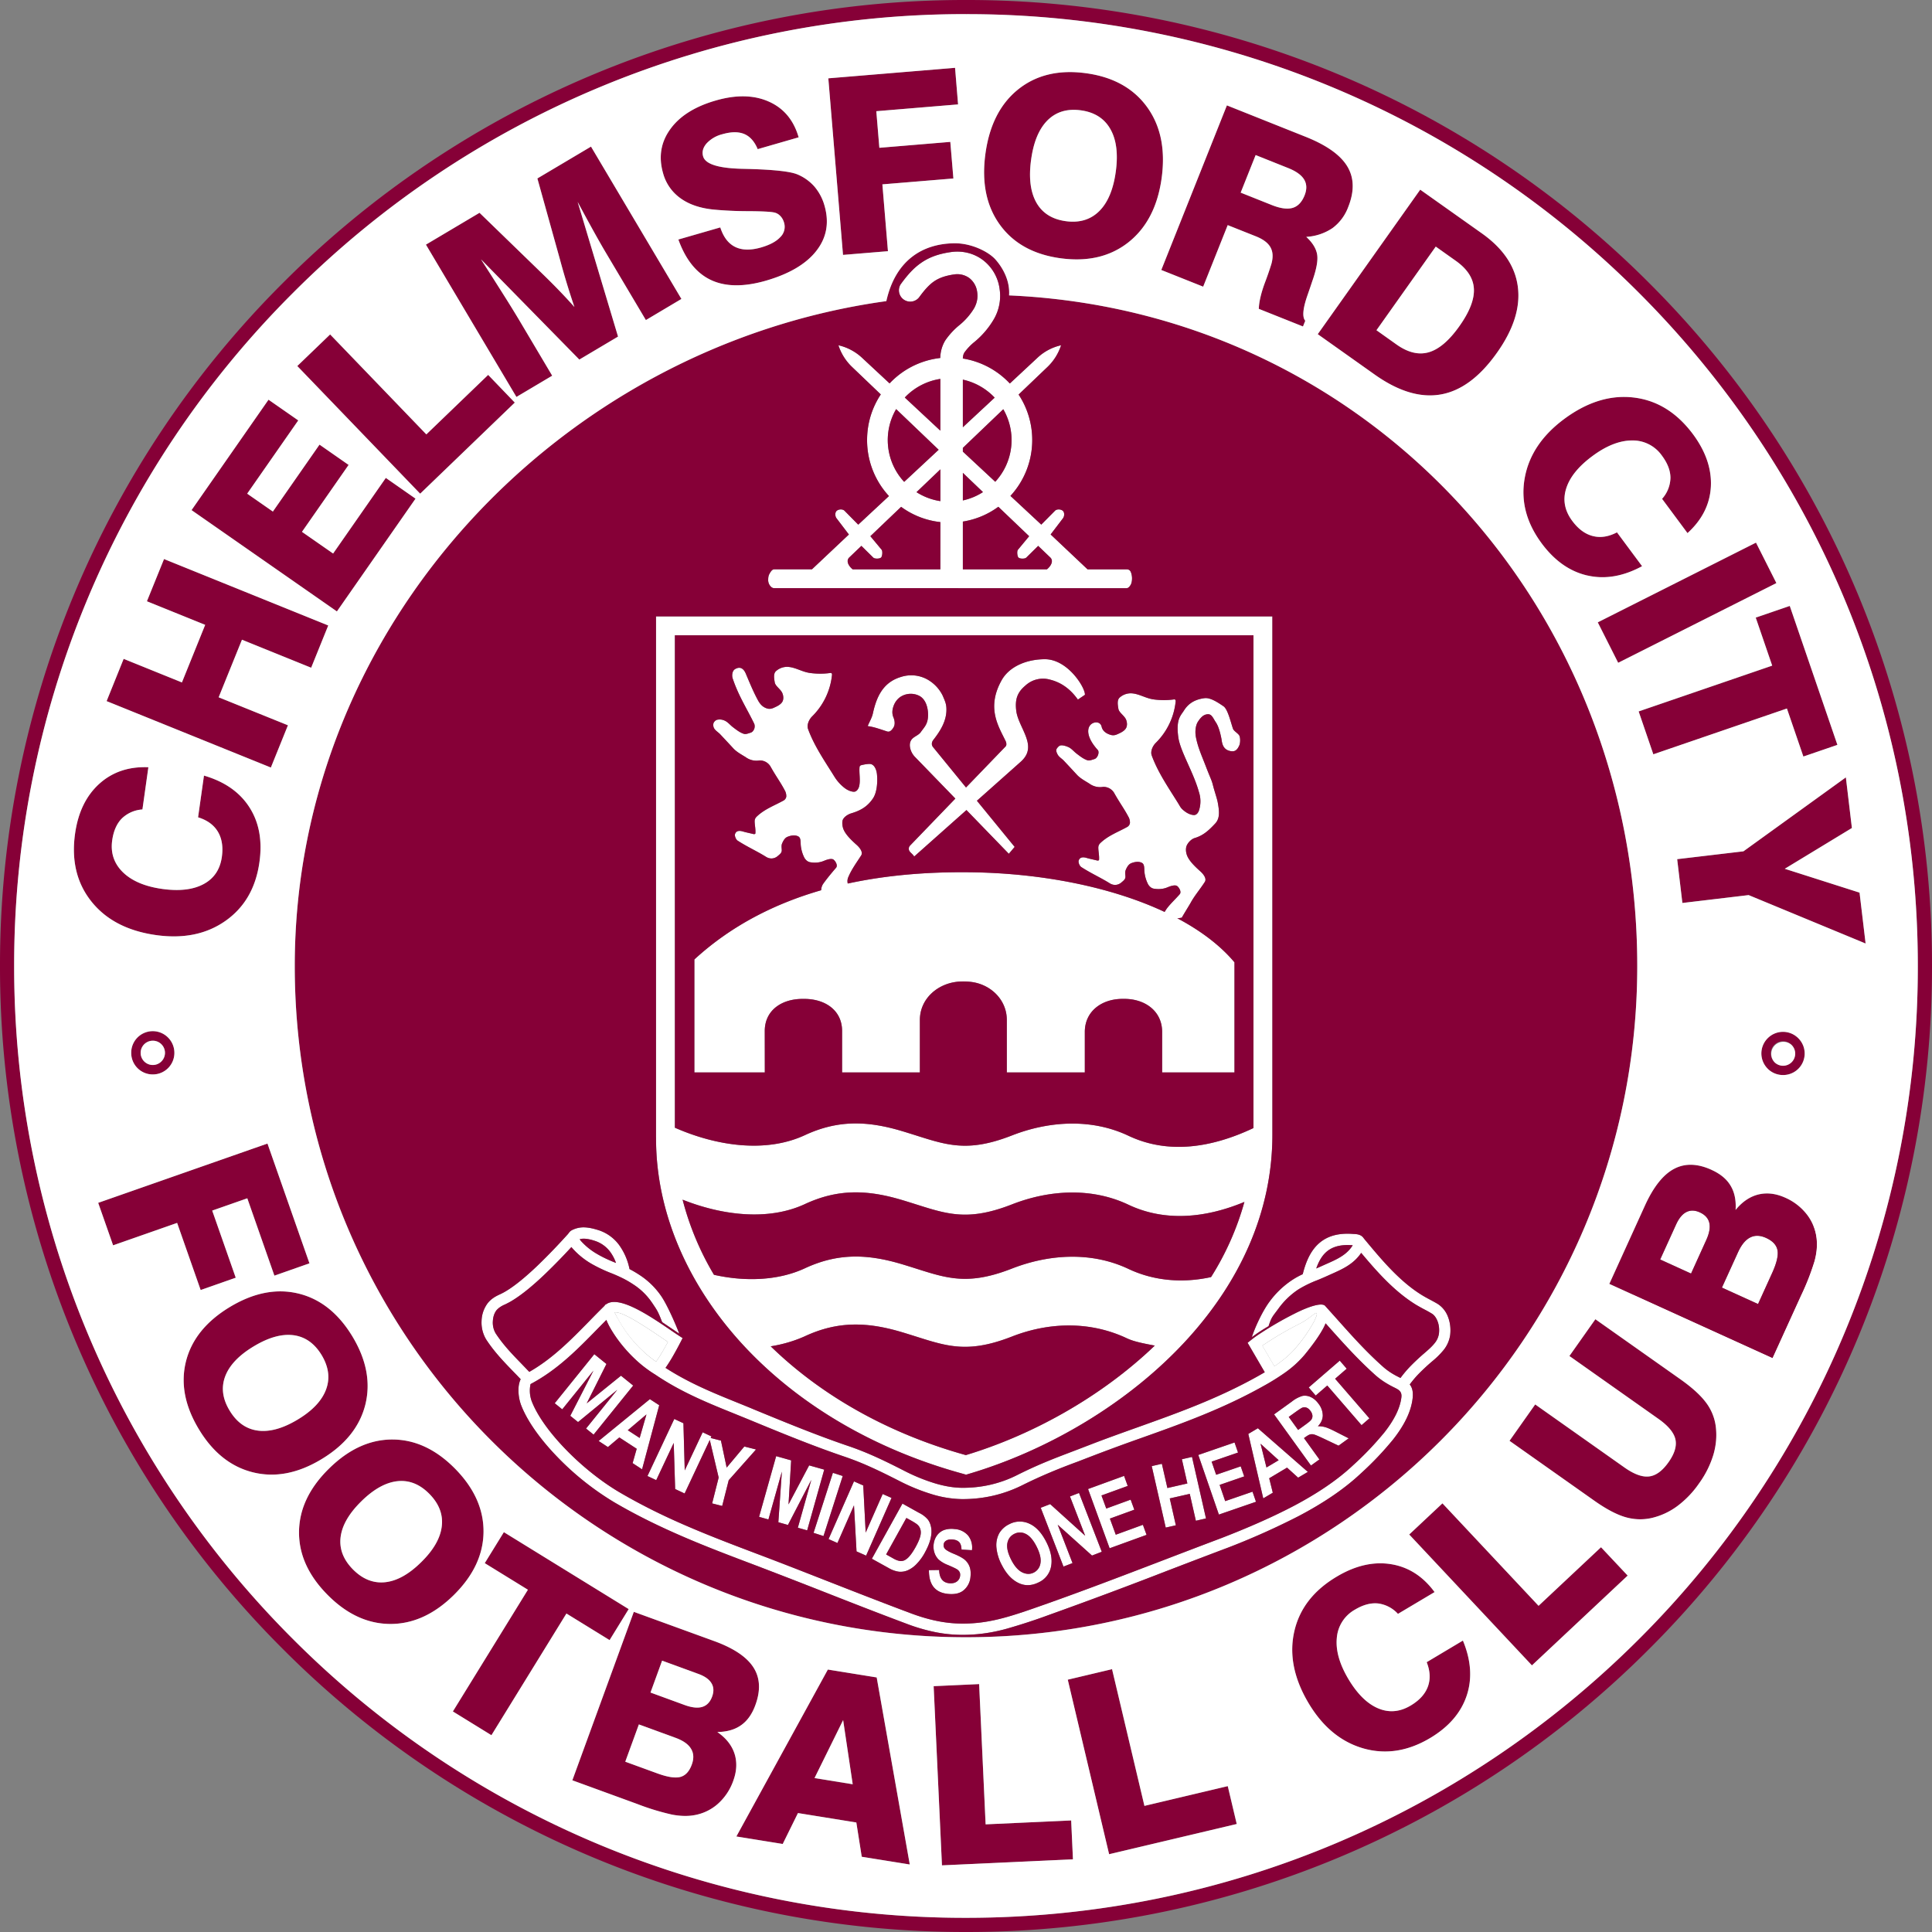 <svg xmlns="http://www.w3.org/2000/svg" width="500" height="500" fill="none"><rect width="100%" height="100%" fill="#808080" stroke="none"/><path fill="#fff" fill-rule="evenodd" d="m466.16 335.2-7.41 16.3-36.05-16.4-1.36 3 42.26 19.22 7.4-16.3a63 63 0 0 0 3.43-8.75q.81-2.98.6-5.43a12.4 12.4 0 0 0-2.4-6.51 14 14 0 0 0-3.37-3.22q.76 1.84.93 3.91a16 16 0 0 1-.6 5.43 63 63 0 0 1-3.43 8.75" clip-rule="evenodd"/><path fill="#fff" fill-rule="evenodd" d="m454.99 337.48 3.67-8.08q1.73-3.83 1.36-5.84-.39-2.01-2.94-3.18-2.31-1.06-4.13-.12-1.83.91-3.15 3.82l-4.16 9.15zm-17.34-7.89 3.9-8.6q1.24-2.7.83-4.5t-2.47-2.74q-1.92-.87-3.48-.07-1.55.79-2.66 3.23l-4.11 9.04z" clip-rule="evenodd"/><path fill="#860037" fill-rule="evenodd" d="M250 3.67A245.6 245.6 0 0 0 75.81 75.8 245.6 245.6 0 0 0 3.67 250c0 68.02 27.57 129.6 72.14 174.19A245.6 245.6 0 0 0 250 496.33c68.02 0 129.6-27.57 174.19-72.14A245.6 245.6 0 0 0 496.33 250c0-68.02-27.57-129.6-72.14-174.19A245.6 245.6 0 0 0 250 3.67M73.22 73.22A249.2 249.2 0 0 1 250 0a249.2 249.2 0 0 1 176.78 73.22A249.2 249.2 0 0 1 500 250a249.2 249.2 0 0 1-73.22 176.78A249.2 249.2 0 0 1 250 500a249.2 249.2 0 0 1-176.78-73.22A249.2 249.2 0 0 1 0 250 249.2 249.2 0 0 1 73.22 73.22" clip-rule="evenodd"/><path fill="#860037" fill-rule="evenodd" d="m434.05 222.35 17.15-2.03 26.51-19.14 1.56 13.1-17.38 10.56 19.36 6.17 1.56 13.17-30.27-12.53-17.15 2.04zm-9.97-38.22 34.57-11.85-4.26-12.43 8.8-3.02 12.33 35.95-8.8 3.02-4.27-12.43-34.57 11.86zm-10.58-23.06 40.96-20.63 5.28 10.48-40.95 20.63zM378.6 424.6q3.2 7.7.95 14.31t-9.45 10.92q-8.66 5.14-17.3 2.66-8.67-2.51-14.15-11.71-5.7-9.59-3.7-18.5T346 408q7.16-4.27 13.95-3.2 6.8 1.08 11.32 7.23l-9.48 5.64a8.4 8.4 0 0 0-5.17-2.7q-2.8-.28-5.95 1.6a9.2 9.2 0 0 0-4.71 7.33q-.46 4.8 2.99 10.61 3.44 5.78 7.67 7.59 4.22 1.8 8.45-.7 3.4-2.02 4.46-4.9 1.05-2.88-.31-6.33zM341.03 86.5l26.52-37.4 15.97 11.32q8.3 5.9 9.31 13.87 1 7.98-5.42 17.04-6.66 9.38-14.53 10.77-7.88 1.39-17.12-5.16zm15.2-1.03 5.2 3.69q4.44 3.15 8.37 2t7.88-6.74q3.98-5.62 3.76-9.69t-4.67-7.22l-5.2-3.68zm-55.69-15.59 16.98-42.6 20.38 8.13q8.1 3.23 10.77 7.65 2.68 4.41.26 10.49a12 12 0 0 1-4.08 5.5 13.5 13.5 0 0 1-6.79 2.26q2.38 2.19 2.8 4.48t-1.25 7q-.44 1.34-1.21 3.57-1.85 5.22-.6 6.67l-.59 1.47-11.43-4.56q.06-2.58 1.5-6.57a82 82 0 0 0 1.75-5.04q.73-2.59-.23-4.31-.95-1.72-3.78-2.85l-7.29-2.9-6.35 15.93zm20.54-20.02 8.13 3.24q3.3 1.3 5.32.7 2.04-.6 3.1-3.24.93-2.35-.12-4.09t-4.14-2.98l-8.41-3.35zm-66.06-10.02q1.49-11.09 8.47-16.7 7-5.61 17.49-4.2 10.51 1.41 15.84 8.7 5.31 7.28 3.83 18.33-1.49 11.04-8.54 16.68-7.05 5.61-17.57 4.2-10.5-1.42-15.76-8.67t-3.76-18.34m11.81 1.59q-.94 6.93 1.4 11.03 2.32 4.06 7.6 4.78 5.3.72 8.65-2.6t4.29-10.27q.94-6.91-1.43-11-2.35-4.11-7.65-4.82-5.27-.71-8.6 2.6-3.32 3.34-4.25 10.28m-48.67 24.54-3.8-45.7 32.8-2.72.78 9.47-21.16 1.76.78 9.47 18.37-1.53.79 9.47-18.37 1.53L229.8 65zM175.56 62l10.85-3.13q1.2 3.75 3.85 5.04 2.65 1.31 6.7.14 3.43-.99 4.98-2.68a3.7 3.7 0 0 0 .97-3.75q-.3-1.05-1-1.75-.68-.7-1.6-.88-1.43-.3-6.62-.33a97 97 0 0 1-8.86-.4q-5.3-.5-8.66-2.9a11.7 11.7 0 0 1-4.56-6.5q-1.82-6.3 1.84-11.4t11.78-7.44q7.95-2.3 13.74.28t7.72 9.25l-10.6 3.06q-1.23-2.97-3.48-3.91-2.23-.94-5.65.04a8.3 8.3 0 0 0-4.11 2.4q-1.39 1.62-.88 3.35.84 2.93 9.71 3.2l2.45.06.5.01q9.15.3 11.73 1.38a12 12 0 0 1 4.41 3.15 13 13 0 0 1 2.6 4.9q1.91 6.6-2.08 11.71-3.97 5.12-13.07 7.75-8.6 2.48-14.22-.17T175.56 62m-41.91 40.73-23.42-39.42 13.88-8.24 16.6 16.1q2.2 2.13 4.18 4.2 1.97 2.06 3.77 4.07a200 200 0 0 1-3.73-12.26l-5.85-21 13.87-8.24 23.41 39.42-9.2 5.47-10.39-17.47q-1.1-1.85-2.98-5.24a589 589 0 0 1-4.29-7.86l10.45 34.85-10.02 5.95-25.44-25.94q3.3 5.13 5.9 9.25t3.99 6.48l8.54 14.38zm-24.92 25.03-31.8-33.03 8.5-8.18 24.9 25.86 15.99-15.39 6.9 7.17zM87.2 158.24l-37.62-26.22 19.92-28.58 7.69 5.36-13.21 18.96 6.64 4.63 12.07-17.32 7.54 5.25-12.07 17.32 8.06 5.61 13.63-19.57 7.7 5.36zm-17.1 40.4-42.51-17.19L32 170.52l15.08 6.1 6.02-14.9-15.08-6.1 4.43-10.94 42.5 17.19-4.42 10.94-17.91-7.25-6.03 14.9 17.92 7.25zm-17.32 2.09q8 2.32 11.77 8.21t2.58 14.22q-1.4 9.96-8.77 15.15-7.35 5.19-17.98 3.69-11.04-1.56-16.73-8.7t-4.22-17.56q1.16-8.26 6.25-12.88 5.1-4.61 12.72-4.3l-1.54 10.93a8.4 8.4 0 0 0-5.34 2.34q-1.97 2.01-2.48 5.64-.69 4.87 2.76 8.26 3.45 3.37 10.15 4.32 6.65.93 10.71-1.23t4.75-7.03q.55-3.9-1.02-6.54-1.58-2.63-5.13-3.73zM390.66 372.9l6.64-9.41 23.04 16.26q3.8 2.7 6.46 2.37 2.64-.33 5.03-3.7 2.35-3.34 1.76-5.93t-4.4-5.28l-23.03-16.26 6.72-9.52 21.91 15.47q4.64 3.28 6.75 6.13a13 13 0 0 1 2.52 6.32q.42 3.6-.66 7.23a25 25 0 0 1-3.68 7.33 25 25 0 0 1-5.67 5.92 18 18 0 0 1-6.6 3.04q-3.43.77-6.87-.24-3.43-1.02-8.01-4.25zm5.82 58.1-31.76-33.87 8.6-8.06 24.86 26.52 16.17-15.16 6.89 7.34zm-182.24 1.08 12.64 2.04 8.56 48.41-12.43-2-1.4-8.87-15.1-2.44-3.95 8-12-1.94zm-3.44 28.1 9.88 1.59-2.47-16.61zm-62.67.57 15.9-43.6 20.89 7.6q7.5 2.75 10.08 6.79t.5 9.72q-1.28 3.53-3.7 5.23-2.44 1.72-6.16 1.76 3.39 2.35 4.45 5.6 1.05 3.27-.32 7.02a14.4 14.4 0 0 1-4.06 6.05 12.4 12.4 0 0 1-6.32 2.9q-2.42.38-5.45-.19a63 63 0 0 1-9-2.74zm13.69-4.83 8.34 3.04q3.94 1.44 5.93.9 1.97-.53 2.94-3.17.87-2.38-.2-4.13-1.05-1.74-4.05-2.84l-9.44-3.44zm6.53-17.9 8.86 3.24q2.81 1.02 4.56.47 1.77-.54 2.54-2.67.72-1.98-.2-3.47-.9-1.5-3.42-2.4l-9.33-3.41zm-51.14 4.91 19.41-31.5-11.16-6.88 4.94-8.03 32.32 19.92-4.95 8.02-11.17-6.88-19.41 31.5zM59.47 338.26q9.2-5.55 17.72-3.5 8.54 2.05 14 11.1 5.48 9.08 3.36 17.65-2.14 8.56-11.3 14.1-9.15 5.55-17.74 3.44t-14.05-11.18q-5.47-9.04-3.33-17.56 2.15-8.5 11.34-14.05m6.16 10.19q-5.75 3.47-7.36 7.77-1.6 4.29 1.16 8.84 2.76 4.57 7.31 5.18 4.58.6 10.32-2.87 5.74-3.46 7.33-7.8 1.59-4.31-1.17-8.89-2.75-4.55-7.28-5.13-4.56-.58-10.3 2.9M25.41 311.3l43.82-15.36 10.86 31.01-9.07 3.18L64 310.12l-9.08 3.18 6.09 17.37-9.08 3.18-6.09-17.37-16.57 5.81zm399.57-164.77q-7.34 3.97-14.15 2.41-6.81-1.55-11.83-8.3-6-8.07-4.4-16.94t10.21-15.26q8.95-6.64 18.01-5.56 9.08 1.08 15.35 9.53 4.97 6.71 4.6 13.56-.39 6.86-6.04 12l-6.58-8.86a8.4 8.4 0 0 0 2.16-5.42q0-2.82-2.2-5.76a9.2 9.2 0 0 0-7.76-3.93q-4.83.02-10.26 4.05-5.4 4-6.76 8.4-1.38 4.39 1.55 8.33 2.36 3.19 5.32 3.94 2.99.78 6.27-.95zM85.15 380.06q7.65-7.53 16.43-7.52 8.77.03 16.2 7.56 7.43 7.55 7.35 16.38t-7.71 16.34-16.47 7.46-16.26-7.61q-7.41-7.53-7.3-16.31.1-8.77 7.76-16.3m8.36 8.48q-4.8 4.71-5.36 9.27-.56 4.54 3.18 8.33t8.31 3.34q4.59-.47 9.37-5.2 4.77-4.69 5.32-9.27t-3.2-8.38q-3.72-3.79-8.27-3.3-4.56.5-9.35 5.21m193.51 91.33-10.7-45.17 11.47-2.72 8.38 35.38 21.56-5.11 2.32 9.8zm-43.25 2.89-2.15-46.38 11.77-.54 1.68 36.3 22.14-1.01.47 10.06zM39.54 269.33a3.13 3.13 0 1 0 0 6.29 3.13 3.13 0 0 0 2.22-5.37 3 3 0 0 0-2.22-.92m-3.95-.8a5.57 5.57 0 0 1 7.9 0 5.57 5.57 0 0 1 0 7.9 5.57 5.57 0 0 1-9.54-3.95c0-1.55.63-2.94 1.64-3.95m425.84.96a3.14 3.14 0 1 0 0 6.28 3.13 3.13 0 0 0 3.14-3.14 3.14 3.14 0 0 0-3.14-3.14m-3.95-.8a5.57 5.57 0 0 1 7.9 0 5.57 5.57 0 0 1-3.95 9.53 5.57 5.57 0 0 1-3.95-9.54m1.26 82.82-42.26-19.21 9.2-20.24q3.31-7.27 7.54-9.52 4.23-2.27 9.73.24 3.42 1.55 4.93 4.1 1.53 2.55 1.29 6.27 2.6-3.2 5.92-4 3.34-.8 6.98.85a14.3 14.3 0 0 1 5.7 4.52 12.4 12.4 0 0 1 2.41 6.52 16 16 0 0 1-.6 5.43 63 63 0 0 1-3.42 8.75zm-3.76-14.02 3.67-8.08q1.73-3.82 1.36-5.84-.38-2.01-2.94-3.18-2.3-1.05-4.13-.12t-3.14 3.82l-4.17 9.15zm-17.34-7.88 3.9-8.6q1.24-2.7.83-4.5t-2.47-2.74q-1.92-.87-3.48-.07-1.55.79-2.66 3.23l-4.11 9.04z" clip-rule="evenodd"/><path fill="#fff" fill-rule="evenodd" d="M459.2 274.86a3.14 3.14 0 1 0 4.45-4.43 3.14 3.14 0 0 0-4.44 4.43m-417.45-.16a3.13 3.13 0 0 0-2.22-5.36 3.13 3.13 0 1 0 0 6.28c.87 0 1.65-.35 2.22-.92m34.18 70.85q-4.56-.57-10.3 2.9-5.76 3.47-7.37 7.78-1.6 4.29 1.16 8.83 2.76 4.58 7.31 5.18 4.57.6 10.32-2.87 5.73-3.45 7.33-7.79 1.6-4.32-1.16-8.9-2.76-4.54-7.3-5.13m26.93 37.78q-4.57.5-9.35 5.21-4.8 4.72-5.36 9.27-.55 4.54 3.17 8.33 3.75 3.8 8.32 3.34 4.59-.47 9.37-5.2 4.78-4.68 5.32-9.27.55-4.56-3.2-8.38-3.72-3.78-8.27-3.3m68.49 46.45-3 8.25 8.86 3.24q2.8 1.01 4.56.47 1.76-.56 2.53-2.67.73-2-.19-3.48-.9-1.5-3.42-2.4zm3.43 19.95-9.44-3.45-3.52 9.65 8.34 3.04q3.94 1.43 5.93.9 1.97-.54 2.94-3.18.88-2.37-.2-4.12-1.05-1.76-4.05-2.84m43.42-4.57-7.4 15 9.88 1.6zM369.8 91.15q3.92-1.15 7.88-6.73 3.99-5.62 3.76-9.7-.22-4.05-4.67-7.21l-5.2-3.69-15.34 21.64 5.2 3.7q4.44 3.14 8.37 1.99M334.53 53.8q2.04-.6 3.1-3.25.93-2.35-.12-4.09t-4.14-2.97l-8.41-3.36-3.87 9.72 8.12 3.24q3.3 1.3 5.32.71m-45.76-9.43q.93-6.91-1.43-11-2.35-4.11-7.65-4.82-5.27-.71-8.6 2.6-3.33 3.34-4.25 10.28-.93 6.93 1.39 11.03 2.32 4.06 7.6 4.78 5.3.72 8.65-2.6t4.29-10.27m-50.95 32.64a2.93 2.93 0 0 1-4.72-3.46c1.75-2.4 3.34-4.2 5.36-5.57 2.06-1.42 4.43-2.29 7.66-2.75 2.94-.43 5.94.3 8.3 2.1a11.2 11.2 0 0 1 4.27 7.39 12 12 0 0 1-1.44 7.82 22 22 0 0 1-5.03 5.93 14 14 0 0 0-2.62 2.74c-.29.46-.38.95-.42 1.57a21.3 21.3 0 0 1 12.17 6.47l7.18-6.7a13.3 13.3 0 0 1 6.08-3.2 13.5 13.5 0 0 1-3.46 5.56l-7.53 7.2a21.3 21.3 0 0 1 3.52 11.77 21.3 21.3 0 0 1-5.64 14.46l7.98 7.43 3.56-3.59c.47-.48 1.54-.43 2.04.03.46.44.41 1.4.03 1.91l-3.2 4.2 9.56 9.02h10.15q.8.02 1.07.79c.18.46.28 1.07.28 1.53 0 .54-.07 1.23-.3 1.6-.28.5-.63.97-1.16.97l-91.19-.02c-.54 0-.98-.48-1.25-.98a2.4 2.4 0 0 1-.26-1.3c0-.46.07-.98.34-1.45.29-.5.66-1.14 1.2-1.14h9.78l9.56-9.02-3.2-4.2c-.38-.5-.44-1.47.03-1.9.5-.47 1.56-.52 2.04-.04l3.56 3.6 7.94-7.4a21.3 21.3 0 0 1-5.66-14.5c0-4.36 1.3-8.42 3.55-11.8l-7.5-7.17a13.5 13.5 0 0 1-3.46-5.56c2.22.49 4.4 1.64 6.07 3.2l7.16 6.67.44-.45a21.3 21.3 0 0 1 12.69-6.13 9 9 0 0 1 1.28-4.53 19 19 0 0 1 3.74-4.04 17 17 0 0 0 3.75-4.33c.7-1.27 1-2.64.78-4.15a5.4 5.4 0 0 0-2-3.6 5.3 5.3 0 0 0-3.96-.97c-2.28.33-3.88.9-5.19 1.79-1.35.93-2.55 2.31-3.93 4.2m11.36 21.24v12.32l8.23-7.66q-.16-.18-.33-.34a16 16 0 0 0-7.9-4.32m10.46 7.66-10.46 10v.96l8.39 7.81a15.9 15.9 0 0 0 2.07-18.77M234 124.7l8.93-8.31-11.01-10.52A15.9 15.9 0 0 0 234 124.7m.16-21.83 9.2 8.58v-13.4a16 16 0 0 0-9.2 4.82m3.02 24.5a16 16 0 0 0 6.19 2.31v-8.22zm12 2.13a16 16 0 0 0 5.21-2.16l-5.2-4.97zm9.18 1.64a21 21 0 0 1-9.18 3.83v12.36h21.76c1.15-.95 1.74-2.24.87-3.07l-3.14-3-3.07 3.03c-.37.37-1.65.35-2.02-.01-.34-.33-.45-1.66-.14-2.02l2.9-3.5zm-15 3.97a21 21 0 0 1-10.15-3.95l-7.96 7.6 2.91 3.5c.3.36.2 1.7-.15 2.02-.37.36-1.65.38-2.01.01l-3.08-3.03-3.13 3c-.87.83-.28 2.12.87 3.07h22.7zm109.01 233.72-8.87-10.26-3 2.6-1.8-2.1 8.03-6.94 1.8 2.08-3 2.6 8.87 10.26zm-208.8-5.67 10.24-12.7 3.14 2.53-5.11 10.2 8.87-7.16 3.16 2.55-10.25 12.7-1.95-1.58 8.08-10.01-10.15 8.34-2.01-1.62 6-11.69-8.08 10.01zm21.98 8.99 1.75-6.1-4.83 4.1zm.62 8.1-2.45-1.6 1.06-3.71-4.5-2.94-2.95 2.5-2.4-1.58 13.26-10.83 2.41 1.57zm1.4 1.74 6.94-14.77 2.36 1.11.34 12.2 4.64-9.86 2.27 1.07-.2.4 2.66.68 1.48 6.99 4.57-5.46 3.03.77-7.07 7.95-1.69 6.67-2.6-.66 1.69-6.69-2.3-9.74-6.51 13.86-2.45-1.15-.37-11.93-4.53 9.63zm28.88 10.56 4.42-15.7 3.88 1.09-.68 11.4 5.33-10.1 3.91 1.1-4.42 15.71-2.4-.68 3.48-12.38-6.05 11.66-2.49-.7.92-13.1-3.48 12.38zm14.1 4.15 5-15.54 2.55.82-4.98 15.54zm3.88 1.61 6.58-14.93 2.4 1.05.63 12.2 4.4-9.98 2.29 1-6.58 14.94-2.48-1.09-.66-11.92-4.28 9.74zm20.14-5.46-5.24 9.44 1.77.99q1.15.64 1.78.7.63.07 1.2-.18.55-.26 1.3-1.07.71-.81 1.58-2.34.87-1.58 1.16-2.63.3-1.04.12-1.81a2.5 2.5 0 0 0-.75-1.32q-.42-.4-1.85-1.19zm-1.02-3.72 4.31 2.39a7 7 0 0 1 2.27 1.73q.63.83.85 2.08.23 1.26-.15 2.86-.37 1.6-1.5 3.66a13 13 0 0 1-2.2 2.98 7 7 0 0 1-2.27 1.58q-1.08.45-2.22.34a7 7 0 0 1-2.56-.89l-4.44-2.46zm6.86 17.22 2.64-.04q.1 3.15 2.57 3.42 1.22.13 2-.42.76-.57.86-1.5.06-.56-.14-.97a2 2 0 0 0-.68-.71q-.46-.3-2.32-1.1a8 8 0 0 1-2.4-1.4 4.4 4.4 0 0 1-1.09-1.74 5 5 0 0 1-.23-2.18q.14-1.32.86-2.32a4 4 0 0 1 1.84-1.42 6 6 0 0 1 2.69-.26 5 5 0 0 1 3.53 1.68 5 5 0 0 1 1 3.8l-2.7-.17q-.04-1.3-.58-1.9-.53-.57-1.62-.7-1.09-.1-1.73.27-.63.38-.7 1.05-.08.65.41 1.16a8 8 0 0 0 2.34 1.27q1.96.81 2.8 1.56.82.75 1.2 1.82.36 1.07.2 2.54a5 5 0 0 1-1.69 3.4q-1.46 1.3-4.22 1-4.89-.53-4.84-6.14m21.28-2.7q1.27 2.5 2.86 3.27t3 .06a3.2 3.2 0 0 0 1.72-2.44q.3-1.71-1-4.29-1.27-2.52-2.8-3.27a3.2 3.2 0 0 0-3 0q-1.46.75-1.77 2.42-.3 1.69.99 4.25m-2.43 1.35a12 12 0 0 1-1.4-4.67 6.5 6.5 0 0 1 .74-3.52 6 6 0 0 1 2.59-2.35 5.8 5.8 0 0 1 5.16-.16q2.6 1.14 4.43 4.75 1.86 3.66 1.19 6.57a5.6 5.6 0 0 1-3.15 3.88q-2.6 1.32-5 .28-2.74-1.2-4.56-4.78m15.97.43-5.89-15.22 2.44-.95 9.06 8.18-3.93-10.16 2.34-.9 5.89 15.22-2.53.97-8.88-7.97 3.84 9.92zm11.94-4.74-5.58-15.34 9.32-3.39.94 2.6-6.79 2.46 1.24 3.39 6.31-2.3.95 2.6-6.32 2.3 1.52 4.17 7.02-2.56.95 2.6zm14.52-5.35-3.62-15.91 2.62-.6 1.43 6.27 5.17-1.18-1.42-6.27 2.62-.6 3.62 15.92-2.62.6-1.58-6.96-5.18 1.18 1.58 6.95zm13.75-3.37-5.32-15.43 9.38-3.23.9 2.6-6.84 2.36 1.18 3.4 6.35-2.19.9 2.61-6.35 2.2 1.44 4.2 7.07-2.44.9 2.6zm15.48-14.07-4.69-4.26 1.54 6.14zm7.55 3.02-2.51 1.5-2.87-2.6-4.62 2.75.93 3.74-2.47 1.47-3.87-16.68 2.48-1.48zm-2.52-10.85 1.63-1.18q1.5-1.06 1.8-1.5.31-.42.28-1a2.4 2.4 0 0 0-.51-1.24q-.45-.63-.99-.84a1.6 1.6 0 0 0-1.06-.03q-.37.12-1.86 1.19l-1.71 1.23zm3.32 9.2-9.54-13.23 4.62-3.33a8 8 0 0 1 2.78-1.46 3.5 3.5 0 0 1 2.14.33q1.13.54 2 1.76a5 5 0 0 1 1.06 3.04q-.06 1.49-1.25 2.72 1.06 0 1.96.26.9.27 2.81 1.25l3.19 1.63-2.62 1.89-3.67-1.73q-1.98-.94-2.57-1.12-.6-.18-1.05-.07-.45.09-1.2.64l-.46.32 3.99 5.53zm-149.65-203.7c-.26-.76-.12-1.94.56-2.37 1.5-.93 2.36.03 2.83 1.14.99 2.32 1.95 4.7 3.15 6.9.53.95 1.22 1.81 2.48 2.15a2.4 2.4 0 0 0 1.47-.15c.82-.37 1.8-.78 2.3-1.52.42-.62.37-1.54.1-2.24-.4-1.1-1.84-1.86-2.01-2.88-.16-.97-.4-2.26.32-2.91a4.3 4.3 0 0 1 3.05-1.1c2 .1 3.67 1.3 5.79 1.58 1.71.24 3.52.24 5.2 0 .51-.07.49.37.45.62a17.6 17.6 0 0 1-5.1 10.59c-.83.8-1.47 2.22-1.08 3.31 1.6 4.38 4.31 8.27 6.77 12.23.7 1.15 1.62 2.2 2.69 3.02.67.5 1.52.92 2.36.97.75.04 1.23-.78 1.38-1.38.41-1.62-.04-3.38.13-5.05.01-.2.22-.4.41-.44.84-.22 2.1-.44 2.59-.27.96.32 1.41 1.63 1.5 2.64.2 2.09-.02 4.69-1.02 6.2-1.5 2.26-3.44 3.23-5.6 3.87-.96.29-2.18 1.08-2.32 2.05-.08.59 0 1.26.18 1.83.5 1.56 2.2 3.14 3.54 4.34.8.72 1.67 1.86 1.13 2.69-1.22 1.9-2.45 3.56-3.31 5.58a2.4 2.4 0 0 0 .05 2.2c-2.33.67-4.7 1.39-7.03 2.05a3.5 3.5 0 0 1 .38-2.37 61 61 0 0 1 3.42-4.28c.46-.54-.06-1.58-.6-2.05-.52-.47-1.76-.06-2.55.27-1.2.5-2.4.55-3.58.35-.64-.1-1.19-.61-1.51-1.21a9 9 0 0 1-.92-3.4c-.03-.68.03-1.7-.59-2.04-.84-.47-2-.28-2.88.1-.67.3-1.07 1.06-1.35 1.73-.22.51-.1 1.11-.08 1.67.03.7-.42 1.02-1.05 1.56-.85.73-1.98.84-2.99.22-2.37-1.49-4.8-2.55-7.37-4.2-.48-.32-.84-1.27-.68-1.72.34-.96 1.24-.9 2.11-.64.92.27 1.76.42 2.7.66.14.03.44-.03.45-.18.09-1.11-.18-2.19-.19-3.12 0-.58.24-.95.57-1.27 2.04-1.94 4.63-2.85 6.95-4.15.36-.2.64-.62.67-1.02a3 3 0 0 0-.43-1.65c-1.1-2.1-2.23-3.55-3.66-6.11a3.2 3.2 0 0 0-2.86-1.56 4.7 4.7 0 0 1-3.58-.87c-1.12-.7-2.35-1.35-3.23-2.31q-1.66-1.81-3.34-3.59c-.5-.53-1.25-.94-1.6-1.58a1.8 1.8 0 0 1-.12-1.33c.12-.35.55-.75.9-.84a3 3 0 0 1 1.9.17c.86.35 1.46 1.16 2.2 1.73.88.66 1.77 1.37 2.8 1.72.53.18 1.12-.09 1.65-.24.62-.18.75-.46.97-.81.25-.42.3-1.14.08-1.59-1.93-3.98-4.03-7.14-5.55-11.7m95.48 12.51c.26 1.13 1.22 1.81 2.48 2.15.47.13 1.02.05 1.47-.15.82-.36 1.79-.77 2.3-1.52.42-.62.37-1.54.1-2.24-.4-1.1-1.85-1.86-2.01-2.88-.16-.96-.4-2.25.32-2.9a4.3 4.3 0 0 1 3.04-1.11c2 .1 3.68 1.3 5.8 1.59 1.71.23 3.51.23 5.2 0 .5-.08.48.36.45.62a17.6 17.6 0 0 1-5.1 10.58c-.83.81-1.48 2.22-1.08 3.31 1.6 4.38 4.3 8.28 6.76 12.23.71 1.15.71 1.4 1.78 2.21.67.51 1.52.93 2.36.97.75.04 1.23-.77 1.38-1.37a7.7 7.7 0 0 0-.06-4.57c-1.43-5.19-4.86-10.57-5.35-14.24-.63-4.66.63-5.53 1.48-6.89.76-1.2 2.14-2.78 5.31-3.18 1.59-.2 3.63 1.23 4.9 2.09 1.13.75 1.9 4.2 2.46 5.8.22.63 1.2 1.11 1.6 1.72.33.5.35 1.93.03 2.63-.62 1.38-1.32 1.76-2.66 1.36-1.8-.54-1.82-2.43-1.96-3.12-.36-1.84-.81-3.3-1.46-4.26-.74-1.1-1.05-2.24-2.26-2.05-.68.11-1.4.43-2.37 1.95-.56.88-.8 2.45-.5 3.99.52 2.7 1.61 5.04 2.53 7.45 1.22 3.19 1.54 3.61 1.87 4.96.37 1.48 1.08 3.5 1.25 4.5.36 2.01.66 4-.66 5.41-1.8 1.93-3.17 3.13-5.33 3.77-.96.3-2.07 1.51-2.2 2.48-.1.6-.02 1.27.17 1.83.5 1.56 2.2 3.14 3.54 4.34.8.72 1.66 1.86 1.13 2.7-1.22 1.9-2.64 3.53-3.64 5.35-.35.65-1.93 3.16-2.31 3.9-1.48.31-3.03.26-5.12.41-.14-.62.6-1.84 1.05-2.5.82-1.24 2.57-2.86 3.53-3.99.46-.54-.06-1.57-.6-2.04-.53-.48-1.76-.06-2.55.26-1.2.5-2.4.56-3.59.35-.63-.1-1.18-.6-1.5-1.2a9 9 0 0 1-.92-3.4c-.04-.69.03-1.7-.6-2.05-.83-.47-2-.27-2.87.1-.67.3-1.07 1.06-1.35 1.73-.22.52-.1 1.12-.08 1.67.03.7-.42 1.03-1.05 1.56-.85.73-1.99.85-3 .22-2.36-1.48-4.79-2.54-7.36-4.2-.49-.32-.84-1.26-.68-1.72.34-.96 1.24-.9 2.1-.64.93.27 1.77.42 2.7.66.15.04.45-.02.46-.18.09-1.11-.18-2.18-.19-3.12 0-.58.23-.95.57-1.27 2.04-1.94 4.63-2.84 6.95-4.15.35-.2.63-.61.67-1.02a3 3 0 0 0-.43-1.64c-1.11-2.1-2.23-3.55-3.66-6.12a3.2 3.2 0 0 0-2.86-1.56 4.7 4.7 0 0 1-3.58-.86c-1.12-.71-2.35-1.35-3.23-2.32q-1.66-1.8-3.34-3.58c-.5-.54-1.25-.95-1.6-1.6-.2-.34-.52-1.01-.29-1.45.17-.31.59-.8.93-.9.58-.16 1.48.14 2.03.37.87.35 1.47 1.15 2.21 1.72.88.66 1.76 1.38 2.8 1.72.53.18 1.11-.08 1.65-.24.62-.18.75-.45.97-.8.25-.42.41-1.23.08-1.6-2.84-3.12-2.89-5.45-1.89-6.52.85-.9 2.55-.95 2.88.48" clip-rule="evenodd"/><path fill="#fff" fill-rule="evenodd" d="m278.95 181.05 1.83-1.24c.14-1.74-4.4-9.24-10.4-9.2-4.8.02-9.19 1.93-11.15 5.43-4 7.16-.8 11.93 1.02 15.73.2.42.33 1.07 0 1.4l-10.24 10.63-8.55-10.45c-.47-.58-.35-1.3.06-1.83 1.84-2.37 3.6-5.1 3.4-8.4-.08-1.1-.39-1.75-.98-3.13a9.7 9.7 0 0 0-4.04-4.2 8.6 8.6 0 0 0-6.73-.6c-4.53 1.35-6.3 4.94-7.28 9.43-.25 1.16-.9 2.2-1.34 3.29 1.82.25 3.39.88 5.06 1.4.72.22 1.26-.46 1.62-1.05.46-.77.33-1.77-.03-2.64-.41-1-.29-1.98.03-2.88.33-.95.97-1.86 1.8-2.4a4.9 4.9 0 0 1 4.9-.24c1.71.92 2.31 3.22 2.24 5.22-.07 2.14-1.01 2.9-1.88 4.15-.6.86-1.83 1.14-2.43 2-.9 1.27-.17 3.3.86 4.36l10.51 10.85-11.76 12.2a1.2 1.2 0 0 0-.21 1.18c.24.61.89.87 1.32 1.61l13.53-12.03 10.96 11.32 1.51-1.78-9.77-11.95 11.27-10.01c1.46-1.3 2.43-2.88 1.78-5.45-.69-2.67-2.53-5.22-2.86-7.8-.36-2.87.2-4.74 2.35-6.53a6.7 6.7 0 0 1 6.35-1.56c3.06.75 5.38 2.55 7.25 5.17m-119.53 145.8q-.6-1.67-1.59-2.97a8 8 0 0 0-4-2.78q-1.42-.47-2.57-.52-.65-.03-1.23.12.15.27.32.46a17 17 0 0 0 4.16 3.36 35 35 0 0 0 4.91 2.33m.74-4.75a16 16 0 0 1 2.76 6.34q1.3.68 2.5 1.46a20 20 0 0 1 5.8 5.68c1.4 2.1 3.39 6.49 4.58 9.58l-4.44-3c-1.11-2.89-1.31-3.07-2.58-4.97a17 17 0 0 0-4.98-4.85 25 25 0 0 0-2.62-1.51q-1.39-.69-2.82-1.26a38 38 0 0 1-5.34-2.53 20 20 0 0 1-4.86-3.95 6 6 0 0 1-.81-1.2q-.34-.66-.43-1.36a2.1 2.1 0 0 1 1.14-2.19 6.6 6.6 0 0 1 3.3-.69c1.07.05 2.16.3 3.33.65 2.33.72 4.12 2.05 5.46 3.8m201.55 35.57a30 30 0 0 1 3.42-4.2 54 54 0 0 1 3.68-3.42c.9-.78 1.8-1.57 2.46-2.41a5 5 0 0 0 1.13-2.5c.15-1.19 0-2.29-.35-3.2-.34-.9-.86-1.6-1.44-1.95-.72-.44-1.35-.78-1.99-1.12a41 41 0 0 1-2.1-1.17c-6.13-3.74-10.92-9.48-15.13-14.52l-.9-1.07 2.24-1.88.9 1.07c4.07 4.87 8.7 10.41 14.42 13.9.66.41 1.3.75 1.94 1.1.75.4 1.5.8 2.16 1.2a6.8 6.8 0 0 1 2.64 3.41c.5 1.32.72 2.9.52 4.57a8 8 0 0 1-1.75 3.97 21 21 0 0 1-2.84 2.81 53 53 0 0 0-3.5 3.24 27 27 0 0 0-3.08 3.8z" clip-rule="evenodd"/><path fill="#fff" fill-rule="evenodd" d="M337.15 329.76c.74-2.93 1.8-5.51 3.6-7.4 2.04-2.13 4.93-3.31 9.2-3.03l.23.02c.85.03 2.03.08 2.68 1.02.54.79.49 1.65.2 2.45-.2.55-.5 1.03-.74 1.38-1.98 2.96-4.87 4.25-7.75 5.53l-1.13.51q-1.24.56-2.47 1.06a29 29 0 0 0-4.96 2.42 20 20 0 0 0-5.18 4.99c-1.5 2.06-1.74 2.1-2.52 4.52q-2.35 1.35-4.33 2.84c.87-2.73 2.8-6.78 4.5-9.09a23 23 0 0 1 5.92-5.7 22 22 0 0 1 2.75-1.52m5.71-5.38c-.96 1-1.66 2.34-2.21 3.89q.8-.33 1.57-.69l1.16-.52h.01c2.48-1.1 4.98-2.21 6.49-4.48l.2-.31h-.01l-.3-.02c-3.3-.22-5.46.62-6.9 2.13" clip-rule="evenodd"/><path fill="#fff" fill-rule="evenodd" d="M137.3 358.2a8 8 0 0 0 .28 4.38c1.46 3.78 4.64 8.15 8.62 12.3 4.22 4.4 9.31 8.5 14.2 11.36a158 158 0 0 0 17.66 8.81c6.01 2.59 12.03 4.87 18.15 7.19 6.05 2.28 11.94 4.6 17.89 6.93 7.1 2.78 14.3 5.6 21.54 8.31 2.4.9 4.73 1.6 7.13 2.07s4.84.69 7.46.62c3.3-.1 6.3-.61 9.47-1.45 3.2-.86 6.61-2.06 10.72-3.51 10.33-3.65 20.48-7.54 30.63-11.43 4.92-1.88 9.84-3.77 15.22-5.8a183 183 0 0 0 18.5-8.23c5.8-3.06 11.13-6.52 15.46-10.6a79 79 0 0 0 8.06-8.46c2.3-2.94 4.03-6.02 4.39-9.08.18-1.53-.73-1.98-1.82-2.52l-.26-.13a24 24 0 0 1-2.5-1.43q-1.14-.75-2.14-1.64c-4.5-4.02-8.25-8.22-11.99-12.4l-.9-1.02-.37.82c-1 2.02-2.8 4.56-5.06 7.32a27 27 0 0 1-5.15 4.67 59 59 0 0 1-5.47 3.4c-10.64 5.97-21.18 9.74-31.75 13.5a493 493 0 0 0-16.34 6.07c-5.11 1.95-9.1 3.47-14.35 6.11a34 34 0 0 1-7.57 2.72c-2.84.66-5.59.9-8.12.88a28 28 0 0 1-7.65-1.24 50 50 0 0 1-8.58-3.5c-2.46-1.25-4.76-2.4-7.02-3.42a76 76 0 0 0-7.01-2.8c-8.32-2.82-16.55-6.21-24.66-9.56l-.93-.38-3.27-1.33c-6.7-2.7-13.66-5.52-20.44-10.16l-1.3-.88.97-1.23a30 30 0 0 0 2.42-3.6q.76-1.3 1.44-2.58l-1.09-.73c-4.75-3.23-11.98-8.13-13.15-6.65l-.06.06-.07.07q-1.97 1.96-3.93 3.96c-5.13 5.24-10.3 10.52-17.2 14.17zm-3.1.95a6 6 0 0 1 .55-2.21q-.93-.99-1.83-1.9c-2.56-2.65-5-5.16-7.11-8.42a8.5 8.5 0 0 1-1.18-4.8 8 8 0 0 1 1.57-4.54 8 8 0 0 1 3.23-2.32q.58-.28 1.13-.59c2.59-1.47 5.59-4 8.56-6.84 3-2.87 6-6.08 8.51-8.87l2.18 1.96a172 172 0 0 1-8.67 9.03c-3.12 2.99-6.31 5.66-9.13 7.27q-.7.38-1.31.67c-.86.42-1.66.8-2.2 1.49-.61.8-.9 1.83-.95 2.85a5.5 5.5 0 0 0 .7 3.1c1.97 3.02 4.3 5.43 6.76 7.96l1.97 2.05c6.02-3.42 10.78-8.28 15.5-13.1q1.94-2 3.92-3.95c2.93-3.41 11.41 2.34 17.01 6.14l2.15 1.45 1.1.72-.6 1.17a89 89 0 0 1-2.12 3.87q-.8 1.36-1.7 2.66c6.14 3.97 12.5 6.54 18.62 9.02 1.02.41 2.04.82 3.29 1.34l.94.38c8.03 3.32 16.19 6.68 24.48 9.5 2.56.86 4.92 1.83 7.28 2.9s4.68 2.22 7.14 3.48a48 48 0 0 0 8.08 3.3q3.7 1.09 6.83 1.12a31 31 0 0 0 14.36-3.3c5.43-2.72 9.46-4.26 14.63-6.22l4.15-1.59c4.24-1.64 8.25-3.07 12.25-4.5 10.45-3.73 20.88-7.46 31.3-13.3q.84-.46 1.73-.99l-3.8-6.54-.64-1.09.99-.79q.61-.48 1.37-1.02a88 88 0 0 1 9.78-5.72c3.72-1.9 7.01-2.91 7.89-2.06 1.15 1.26 2.2 2.44 3.25 3.62 3.68 4.12 7.36 8.26 11.75 12.16q.84.75 1.81 1.39 1.06.7 2.18 1.25l.25.13c2.1 1.03 3.85 1.9 3.43 5.47-.43 3.67-2.4 7.23-4.99 10.54a81 81 0 0 1-8.36 8.81c-4.54 4.27-10.08 7.88-16.1 11.05a188 188 0 0 1-18.8 8.37h-.01c-4.8 1.81-10.02 3.81-15.23 5.8a1169 1169 0 0 1-30.7 11.46 150 150 0 0 1-10.95 3.57c-3.37.9-6.56 1.45-10.13 1.55-2.87.08-5.52-.16-8.09-.66a47 47 0 0 1-7.6-2.2c-7.6-2.85-14.64-5.61-21.59-8.34q-9-3.55-17.85-6.91c-6.2-2.35-12.3-4.66-18.28-7.23-6.02-2.6-12-5.48-17.98-9a72 72 0 0 1-14.83-11.85c-4.24-4.4-7.64-9.13-9.24-13.29a11 11 0 0 1-.64-4.46m206.56-19.24-.02-.02-.05-.06-.02-.03c-.25-.21-1.75 1.47-4.34 2.79a85 85 0 0 0-9.4 5.5l-.23.17 3.1 5.32 1-.68c1.7-1.22 3.32-2.6 4.59-4.14a39 39 0 0 0 4.68-6.76c.57-1.16.84-1.91.68-2.08z" clip-rule="evenodd"/><path fill="#fff" fill-rule="evenodd" d="M169.4 355.63a31 31 0 0 1-4.89-3.74c-2.8-2.6-5-5.51-6.4-7.9-1.62-2.76-2.19-5.16-1.6-6.11q.09-.15.21-.29l1.33 1.23.95.58c-.06.1.56 1.29 1.63 3.1a33 33 0 0 0 5.87 7.25 28 28 0 0 0 4.41 3.38zm-11.34-16.8.8.74.13-.16z" clip-rule="evenodd"/><path fill="#fff" fill-rule="evenodd" d="M166.5 349.75q1.53 1.42 3.3 2.65.86-1.24 1.61-2.53.78-1.31 1.44-2.58l-1.09-.74c-4.32-2.93-10.69-7.25-12.69-6.9a33 33 0 0 0 7.43 10.1m160.2-1.48 3.1 5.32 1-.68c1.7-1.22 3.32-2.6 4.59-4.15a39 39 0 0 0 4.68-6.75c.57-1.16.84-1.92.68-2.08l.01-.01-.02-.02-.06-.07-.01-.02c-.25-.22-1.75 1.47-4.34 2.78a85 85 0 0 0-9.4 5.51zm-147-70.72h18.22v-10.73c0-5.38 4.4-8.31 9.77-8.31h.47c5.37 0 9.77 2.93 9.77 8.3v10.74h20.14v-13.59c0-5.37 4.42-9.36 9.77-9.9.98-.09 1.97-.06 2.95 0 5.36.41 9.78 4.53 9.78 9.9v13.59h20.18v-10.49c0-5.37 4.4-8.55 9.77-8.55h.47c5.37 0 9.77 3.18 9.77 8.55v10.49h18.73v-28.5c-12.16-14.47-39.68-23.05-68.85-23.32-25-.22-51.46 4.68-70.94 22.58z" clip-rule="evenodd"/><path fill="#fff" fill-rule="evenodd" d="M172.2 159.52h157.1v134.11c0 20.3-8.64 38.08-21.58 52.47-15.38 17.1-36.88 29.4-57.04 35.35l-.66.2-.67-.2c-23.94-6.53-43.51-18.65-57.24-33.6-14.41-15.71-22.41-34.57-22.32-53.49h-.01V159.52zm4.45 150.95c10.27 4.08 22.17 5.54 31.66 1.14 8.55-3.98 16.15-3.72 24.97-1.1 10.6 3.15 15.82 6.17 28.6 1.18 9.72-3.8 20.67-4.41 30.15.08 9.54 4.52 20.1 3.42 30.02-.72a73 73 0 0 1-8.63 19.45c-6.97 1.54-14.5 1.14-21.4-2.12-9.48-4.48-20.42-3.87-30.13-.08-12.79 5-18.01 1.98-28.61-1.17-8.82-2.62-16.42-2.88-24.97 1.1-7.03 3.26-15.65 3.47-23.54 1.68a74 74 0 0 1-8.12-19.44m147.75-18.54c-10.74 5.08-22.02 6.9-32.37 2-9.48-4.49-20.43-3.87-30.14-.08-12.79 5-18.01 1.98-28.61-1.17-8.82-2.62-16.42-2.89-24.97 1.09-10.13 4.7-22.86 2.83-33.66-1.92V164.4H324.4zm-124.94 56.5c2.91-.46 6.25-1.4 8.85-2.62 8.55-3.97 16.15-3.7 24.97-1.09 10.6 3.15 15.82 6.17 28.6 1.17 9.72-3.79 20.34-4 29.82.49 1.91.9 4.9 1.42 7.15 1.86-14.02 13.44-31.92 23.21-48.9 28.34-20.6-5.74-37.76-15.76-50.5-28.16" clip-rule="evenodd"/><path fill="#860037" fill-rule="evenodd" d="M324.4 291.93V164.41H174.67v127.44c10.8 4.75 23.52 6.63 33.65 1.92 8.56-3.97 16.15-3.7 24.97-1.09 10.6 3.15 15.82 6.17 28.6 1.17 9.73-3.8 20.67-4.4 30.15.08 10.35 4.9 21.64 3.08 32.38-2m-126.48-14.38H179.7v-29.24c9.58-8.8 20.86-14.47 32.82-17.92a3 3 0 0 1 .44-1.54c.82-1.24 2.46-3.16 3.42-4.29.46-.54-.06-1.57-.6-2.04-.52-.48-1.76-.06-2.55.27-1.2.5-2.4.55-3.58.35-.64-.11-1.19-.62-1.51-1.22a9 9 0 0 1-.92-3.4c-.03-.67.03-1.7-.6-2.04-.83-.47-2-.27-2.87.11-.67.29-1.07 1.05-1.35 1.72-.22.52-.1 1.12-.08 1.67.03.7-.42 1.03-1.05 1.57-.85.72-1.99.84-3 .21-2.36-1.48-4.79-2.54-7.36-4.2-.49-.32-.84-1.26-.68-1.72.34-.96 1.24-.9 2.1-.64.93.27 1.77.42 2.7.66.15.04.45-.02.46-.17.09-1.12-.18-2.19-.19-3.13 0-.58.23-.95.57-1.26 2.04-1.95 4.63-2.85 6.95-4.15.35-.2.63-.62.67-1.03a3 3 0 0 0-.43-1.64c-1.1-2.1-2.23-3.55-3.66-6.12a3.2 3.2 0 0 0-2.86-1.56 4.7 4.7 0 0 1-3.58-.86c-1.12-.7-2.36-1.35-3.23-2.32q-1.66-1.8-3.34-3.58c-.5-.54-1.25-.94-1.6-1.59-.2-.35-.26-.94-.13-1.32.13-.36.56-.75.9-.85a3 3 0 0 1 1.9.18c.87.35 1.47 1.16 2.21 1.72.88.67 1.76 1.38 2.8 1.72.53.18 1.12-.08 1.65-.24.62-.18.75-.45.97-.8.25-.42.3-1.15.08-1.6-1.93-3.98-4.03-7.13-5.56-11.69-.25-.76-.11-1.94.57-2.37 1.5-.93 2.36.02 2.83 1.13.99 2.33 1.95 4.7 3.15 6.9.52.96 1.22 1.82 2.48 2.15.47.13 1.02.05 1.47-.15.82-.36 1.79-.77 2.3-1.52.42-.62.37-1.54.1-2.23-.4-1.1-1.85-1.87-2.01-2.89-.16-.96-.4-2.25.32-2.9a4.3 4.3 0 0 1 3.04-1.11c2 .1 3.68 1.3 5.8 1.59 1.71.23 3.52.24 5.2 0 .5-.07.48.36.45.62a17.6 17.6 0 0 1-5.1 10.58c-.83.81-1.48 2.23-1.08 3.32 1.6 4.37 4.3 8.27 6.76 12.22a11 11 0 0 0 2.7 3.02c.66.51 1.51.93 2.35.97.76.04 1.24-.77 1.4-1.37.4-1.62-.05-3.39.11-5.05.02-.2.23-.4.42-.45.84-.21 2.1-.43 2.59-.27.96.32 1.41 1.63 1.5 2.64.2 2.1-.02 4.7-1.02 6.2-1.5 2.27-3.44 3.23-5.6 3.88-.96.28-2.18 1.07-2.32 2.04-.08.6 0 1.27.18 1.84.5 1.55 2.2 3.13 3.54 4.33.8.72 1.66 1.86 1.13 2.7-1.22 1.9-2.46 3.56-3.31 5.57a2.6 2.6 0 0 0-.16 1.7c10.26-2.23 20.87-3.02 31.23-2.92 18.85.17 37 3.81 50.77 10.27l.39-.62c.82-1.23 2.57-2.85 3.53-3.98.46-.54-.06-1.58-.6-2.05-.53-.48-1.76-.06-2.55.27-1.2.5-2.4.55-3.59.35-.63-.11-1.18-.61-1.5-1.22a9 9 0 0 1-.92-3.39c-.04-.68.03-1.7-.6-2.05-.83-.47-2-.27-2.87.11-.67.3-1.07 1.05-1.35 1.72-.22.52-.1 1.12-.08 1.67.03.7-.42 1.03-1.05 1.57-.85.72-1.99.84-3 .21-2.36-1.48-4.79-2.54-7.36-4.2-.49-.31-.84-1.26-.68-1.72.34-.95 1.24-.9 2.1-.64.93.27 1.77.42 2.7.66.15.04.45-.02.46-.17.08-1.12-.18-2.19-.19-3.13 0-.58.23-.95.57-1.26 2.04-1.94 4.63-2.85 6.95-4.15.35-.2.63-.62.67-1.03a3 3 0 0 0-.43-1.64c-1.11-2.1-2.23-3.55-3.66-6.11a3.2 3.2 0 0 0-2.86-1.57 4.7 4.7 0 0 1-3.58-.86c-1.12-.7-2.36-1.35-3.23-2.31q-1.66-1.81-3.34-3.59c-.5-.54-1.25-.94-1.6-1.59-.2-.35-.52-1.02-.29-1.45.17-.32.59-.8.93-.9.58-.17 1.48.13 2.03.36.87.35 1.47 1.16 2.21 1.72.88.67 1.76 1.38 2.8 1.73.53.17 1.11-.1 1.65-.25.62-.18.75-.45.97-.8.25-.42.41-1.22.08-1.6-2.84-3.12-2.89-5.44-1.89-6.51.85-.9 2.55-.95 2.88.48.26 1.14 1.22 1.82 2.48 2.15a2.3 2.3 0 0 0 1.46-.15c.83-.36 1.8-.77 2.3-1.52.43-.61.38-1.53.12-2.23-.41-1.1-1.86-1.87-2.02-2.88-.16-.97-.4-2.26.32-2.91a4.3 4.3 0 0 1 3.04-1.1c2 .1 3.68 1.3 5.8 1.58 1.71.23 3.51.24 5.2 0 .5-.07.48.37.45.62a17.6 17.6 0 0 1-5.1 10.59c-.83.8-1.48 2.22-1.08 3.3 1.6 4.38 4.3 8.28 6.76 12.24.71 1.14.71 1.39 1.78 2.2.67.52 1.52.93 2.36.97.75.04 1.23-.77 1.38-1.37a7.6 7.6 0 0 0-.06-4.56c-1.43-5.2-4.86-10.58-5.35-14.24-.63-4.67.63-5.53 1.48-6.9.76-1.2 2.14-2.78 5.31-3.18 1.59-.2 3.63 1.24 4.9 2.09 1.13.75 1.9 4.2 2.46 5.8.22.64 1.2 1.12 1.6 1.72.33.51.35 1.93.03 2.64-.62 1.38-1.32 1.75-2.66 1.35-1.8-.54-1.82-2.43-1.96-3.12-.36-1.84-.81-3.3-1.46-4.26-.74-1.1-1.05-2.23-2.26-2.04-.68.1-1.4.42-2.37 1.94-.56.88-.8 2.46-.5 4 .52 2.7 1.61 5.03 2.53 7.45 1.22 3.18 1.54 3.6 1.87 4.95.37 1.48 1.08 3.51 1.25 4.5.36 2.02.66 4.01-.66 5.42-1.8 1.93-3.17 3.12-5.33 3.77-.96.28-2.07 1.5-2.2 2.48-.1.59-.02 1.26.17 1.83.5 1.55 2.2 3.13 3.54 4.33.8.72 1.66 1.87 1.13 2.7-1.22 1.9-2.64 3.53-3.64 5.36-.35.64-1.93 3.16-2.31 3.89q-.56.12-1.15.18c6.07 3.22 11.12 7.04 14.77 11.39v28.5h-18.72v-10.49c0-5.37-4.4-8.55-9.78-8.55h-.46c-5.37 0-9.77 3.18-9.77 8.56v10.48h-20.19v-13.58c0-5.38-4.41-9.5-9.77-9.9a17 17 0 0 0-2.95 0c-5.35.54-9.78 4.52-9.78 9.9v13.58h-20.13v-10.73c0-5.37-4.4-8.3-9.78-8.3h-.46c-5.37 0-9.77 2.93-9.77 8.3zm82.85-97.74-1.83 1.24c-1.87-2.62-4.19-4.42-7.25-5.17a6.7 6.7 0 0 0-6.35 1.56c-2.14 1.79-2.7 3.66-2.35 6.52.33 2.6 2.18 5.15 2.86 7.81.66 2.57-.32 4.15-1.78 5.44l-11.26 10.02 9.77 11.95-1.51 1.78-10.97-11.32-13.53 12.03c-.43-.74-1.07-1-1.32-1.61a1.2 1.2 0 0 1 .22-1.19l11.76-12.2-10.51-10.84c-1.03-1.07-1.76-3.09-.87-4.37.6-.85 1.83-1.13 2.43-1.99.87-1.24 1.8-2.01 1.88-4.15.08-2-.52-4.3-2.23-5.22a4.9 4.9 0 0 0-4.9.24 4.8 4.8 0 0 0-1.8 2.4c-.32.9-.45 1.89-.04 2.88.37.87.5 1.88.03 2.64-.35.59-.9 1.27-1.62 1.05-1.67-.52-3.24-1.15-5.06-1.4.45-1.1 1.1-2.13 1.35-3.29.98-4.49 2.74-8.08 7.27-9.43a8.6 8.6 0 0 1 6.73.6 9.7 9.7 0 0 1 4.04 4.2c.6 1.38.9 2.04.97 3.12.22 3.3-1.54 6.04-3.39 8.4-.41.53-.53 1.26-.05 1.84L250 203.8l10.25-10.62c.32-.34.2-.99 0-1.4-1.83-3.8-5.04-8.58-1.03-15.74 1.96-3.5 6.35-5.41 11.15-5.44 6-.03 10.55 7.47 10.4 9.21m11.26 131.97c-9.48-4.5-20.42-3.88-30.14-.08-12.78 4.99-18 1.97-28.6-1.18-8.83-2.62-16.42-2.88-24.98 1.1-9.48 4.4-21.38 2.94-31.65-1.14a74 74 0 0 0 8.12 19.44c7.88 1.78 16.5 1.58 23.53-1.69 8.56-3.98 16.15-3.71 24.97-1.1 10.6 3.16 15.83 6.17 28.6 1.18 9.73-3.8 20.67-4.4 30.15.08 6.89 3.26 14.42 3.66 21.39 2.12a73 73 0 0 0 8.63-19.45c-9.92 4.13-20.48 5.24-30.02.72m-.33 34.6c-9.47-4.49-20.1-4.28-29.81-.48-12.78 4.99-18 1.98-28.6-1.17-8.83-2.62-16.42-2.89-24.98 1.09a35 35 0 0 1-8.85 2.6c12.73 12.4 29.9 22.42 50.5 28.16 16.98-5.12 34.88-14.9 48.9-28.34-2.25-.44-5.24-.95-7.15-1.86m-133.87-22.51a8 8 0 0 0-4-2.77q-1.43-.47-2.58-.53-.65-.02-1.23.13.16.27.32.46a17 17 0 0 0 4.17 3.36c1.56.93 3.22 1.66 4.9 2.33a11 11 0 0 0-1.58-2.98" clip-rule="evenodd"/><path fill="#860037" fill-rule="evenodd" d="m188.59 383.08-1.69 6.66-2.6-.66 1.69-6.69-2.3-9.74-6.51 13.86-2.45-1.15-.37-11.93-4.53 9.63-2.27-1.06 6.94-14.77 2.37 1.1.34 12.21 4.64-9.86 2.27 1.06-.2.41 2.66.68 1.48 6.98 4.57-5.45 3.03.76zm1.18-17.34c-6.67-2.7-13.62-5.5-20.38-10.12l-.06-.04a31 31 0 0 1-4.82-3.7c-2.8-2.6-5-5.5-6.4-7.9q-.75-1.26-1.18-2.39l-2.37 2.4c-5.13 5.25-10.3 10.53-17.2 14.18l-.05.03a8 8 0 0 0 .28 4.38c1.45 3.79 4.63 8.16 8.61 12.3 4.22 4.4 9.31 8.5 14.2 11.37 5.82 3.41 11.7 6.25 17.66 8.81 6.01 2.59 12.03 4.87 18.15 7.19 6.05 2.28 11.94 4.6 17.89 6.93 7.1 2.78 14.3 5.6 21.54 8.31 2.4.9 4.73 1.6 7.13 2.07s4.84.69 7.46.61c3.3-.09 6.3-.6 9.47-1.45 3.2-.85 6.61-2.05 10.72-3.5 10.33-3.65 20.48-7.54 30.63-11.43 4.92-1.89 9.84-3.77 15.22-5.8 6.3-2.47 12.65-5.15 18.5-8.23 5.8-3.06 11.13-6.52 15.46-10.6a78 78 0 0 0 8.06-8.47c2.3-2.93 4.03-6.02 4.39-9.07.18-1.53-.73-1.98-1.82-2.52l-.26-.13a24 24 0 0 1-2.5-1.43q-1.14-.76-2.14-1.64c-4.5-4.02-8.25-8.22-11.99-12.4l-.9-1.02-.37.82c-1 2.02-2.8 4.56-5.06 7.32a27 27 0 0 1-5.15 4.67 59 59 0 0 1-5.47 3.4c-10.64 5.97-21.18 9.74-31.75 13.5a510 510 0 0 0-12.18 4.48l-4.16 1.6a138 138 0 0 0-14.35 6.1 34 34 0 0 1-7.57 2.72c-2.84.65-5.59.9-8.12.88a28 28 0 0 1-7.65-1.24 51 51 0 0 1-8.58-3.5c-2.46-1.25-4.76-2.4-7.02-3.42a76 76 0 0 0-7.01-2.8c-8.32-2.82-16.55-6.21-24.66-9.56l-.93-.38zm6.68 26.82 4.42-15.71 3.88 1.09-.68 11.4 5.34-10.1 3.9 1.1-4.41 15.72-2.42-.68 3.49-12.4-6.05 11.68-2.48-.7.91-13.11-3.48 12.39zm14.1 4.14 5-15.53 2.55.82-4.98 15.54zm3.88 1.62 6.58-14.94 2.4 1.06.63 12.19 4.4-9.98 2.29 1.01-6.58 14.94-2.48-1.1-.66-11.91-4.28 9.74zm124.85-19.04-9.55-13.24 4.62-3.33a8 8 0 0 1 2.78-1.46 3.5 3.5 0 0 1 2.14.34q1.13.53 2 1.75a5 5 0 0 1 1.06 3.04q-.06 1.5-1.25 2.72 1.05 0 1.96.27t2.81 1.25l3.19 1.62-2.62 1.9-3.67-1.74q-1.98-.94-2.57-1.12a2 2 0 0 0-1.05-.07q-.45.1-1.2.64l-.46.33 3.99 5.53zm13.09-10.45-8.87-10.26-3 2.6-1.8-2.1 8.03-6.94 1.8 2.09-3 2.6 8.87 10.25zm-181.76-5.16-4.44 16.59-2.45-1.6 1.06-3.72-4.5-2.93-2.95 2.49-2.4-1.57 13.26-10.83zm-6.74-5.09-10.25 12.7-1.95-1.57 8.08-10.02-10.15 8.34-2.01-1.62 6-11.69-8.08 10.02-1.95-1.58 10.25-12.7 3.14 2.54-5.11 10.2 8.87-7.17zm61.77 44.82 7.92-14.27 4.3 2.4a7 7 0 0 1 2.27 1.73q.63.82.85 2.08.23 1.25-.15 2.85-.37 1.61-1.5 3.66a13 13 0 0 1-2.2 2.99 7 7 0 0 1-2.27 1.58q-1.08.44-2.22.34a7 7 0 0 1-2.56-.9zm14.77 2.95 2.64-.04q.1 3.16 2.57 3.43 1.22.12 2-.43.76-.56.86-1.5.07-.55-.14-.97a2 2 0 0 0-.67-.71q-.48-.3-2.33-1.1a8 8 0 0 1-2.4-1.4 4.4 4.4 0 0 1-1.08-1.73 5 5 0 0 1-.24-2.18q.15-1.33.86-2.33a4 4 0 0 1 1.84-1.42 6 6 0 0 1 2.69-.25 5 5 0 0 1 3.53 1.67 5 5 0 0 1 1 3.8l-2.7-.16q-.04-1.32-.58-1.9t-1.62-.7-1.73.26-.7 1.06q-.08.65.41 1.16.5.5 2.34 1.26 1.96.83 2.8 1.56.82.75 1.2 1.82.36 1.08.2 2.54a5 5 0 0 1-1.69 3.4q-1.46 1.3-4.22 1-4.89-.53-4.84-6.14m18.85-1.34a12 12 0 0 1-1.4-4.67 6.5 6.5 0 0 1 .74-3.53 6 6 0 0 1 2.59-2.34 5.8 5.8 0 0 1 5.16-.16q2.6 1.14 4.43 4.75 1.86 3.65 1.19 6.57a5.6 5.6 0 0 1-3.15 3.88q-2.6 1.3-5 .27-2.74-1.2-4.56-4.77m10.08-14.8 2.45-.94 9.05 8.18-3.93-10.17 2.34-.9 5.89 15.22-2.53.98-8.88-7.98 3.84 9.93-2.34.9zm12.25-4.85 9.32-3.4.94 2.6-6.79 2.47 1.24 3.38 6.31-2.3.95 2.6-6.32 2.3 1.52 4.17 7.02-2.56.95 2.6-9.56 3.47zm20.1 9.98-3.62-15.91 2.62-.6 1.43 6.27 5.17-1.18-1.42-6.27 2.62-.6 3.62 15.92-2.62.6-1.58-6.96-5.18 1.18 1.58 6.96zm8.43-18.8 9.38-3.23.9 2.61-6.83 2.35 1.17 3.4 6.36-2.18.9 2.6-6.36 2.2 1.44 4.2 7.07-2.44.9 2.61-9.6 3.31zm16.81 11.24-3.87-16.68 2.48-1.47 12.93 11.3-2.51 1.49-2.87-2.6-4.62 2.76.93 3.74z" clip-rule="evenodd"/><path fill="#860037" fill-rule="evenodd" d="m165.54 372.14 1.76-6.08-4.83 4.08zm69.03 20.7-5.24 9.45 1.77.99a5 5 0 0 0 1.78.7q.62.08 1.2-.18a4 4 0 0 0 1.3-1.07q.72-.81 1.57-2.34.88-1.6 1.17-2.63.3-1.04.11-1.81a2.5 2.5 0 0 0-.74-1.32q-.42-.4-1.85-1.2zm26.13 6.56q-.3 1.69.99 4.25 1.27 2.5 2.85 3.27 1.6.77 3 .06a3.2 3.2 0 0 0 1.73-2.44q.3-1.71-1-4.3-1.28-2.52-2.8-3.26a3.2 3.2 0 0 0-3 0q-1.46.74-1.77 2.42m65.53-25.76 1.53 6.14 3.16-1.88zm7.29-6.94 2.43 3.37 1.63-1.18q1.5-1.06 1.8-1.5.3-.42.28-1a2.4 2.4 0 0 0-.51-1.24q-.45-.63-.99-.84a1.6 1.6 0 0 0-1.07-.03q-.38.13-1.85 1.18zm-90.6-250.3-11-10.52a15.9 15.9 0 0 0 2.08 18.83zm-8.76-13.51 9.2 8.57V98.07a16 16 0 0 0-8.9 4.5zm15.03-4.64v12.32l8.23-7.66-.33-.34a16 16 0 0 0-7.9-4.32m10.46 7.66-10.46 10v.97l8.38 7.8a15.9 15.9 0 0 0 2.08-18.77m-16.28 23.79v-8.23l-6.18 5.9a16 16 0 0 0 6.18 2.33m5.82-7.32v7.14q2.84-.63 5.2-2.16zm-5.82 12.74a21 21 0 0 1-10.16-3.95l-7.96 7.6 2.91 3.5c.3.36.2 1.7-.14 2.02-.37.36-1.65.38-2.02.02l-3.07-3.04-3.14 3c-.87.84-.28 2.12.87 3.07h22.7zm5.82-.13v12.36h21.75c1.16-.95 1.74-2.24.87-3.07l-3.13-3-3.07 3.03c-.37.37-1.65.35-2.03-.01-.33-.33-.44-1.66-.14-2.02l2.9-3.5-7.97-7.62a21 21 0 0 1-9.18 3.83m100.57 187.26c-3.3-.22-5.45.62-6.9 2.13-.97 1-1.67 2.34-2.22 3.9q.8-.34 1.57-.7l1.17-.52c2.49-1.1 4.98-2.21 6.5-4.48l.2-.31h-.02z" clip-rule="evenodd"/><path fill="#860037" fill-rule="evenodd" d="M169.77 294.36V159.52h159.52v134.11c0 20.3-8.64 38.08-21.58 52.47-15.38 17.1-36.88 29.4-57.04 35.35l-.66.2-.67-.2c-23.94-6.53-43.51-18.65-57.24-33.6-14.41-15.71-22.41-34.57-22.32-53.49zM423.72 250c0-93.36-70.22-169.51-162.57-173.55.26-3.75-1.59-7.12-3.53-9.3-1.77-1.99-6.2-4.23-10.61-4.19-8.17.08-15.24 4.3-17.62 14.97C144.82 89.63 76.29 162.2 76.29 250c0 95.94 77.77 173.71 173.7 173.71 95.95 0 173.73-77.77 173.73-173.71M291.5 152.23l-91.18-.02c-.54 0-.98-.48-1.25-.98a2.4 2.4 0 0 1-.26-1.3c0-.46.07-.98.34-1.44.28-.5.66-1.15 1.2-1.15h9.78l9.56-9.01-3.2-4.2c-.39-.51-.44-1.48.03-1.91.5-.47 1.56-.52 2.04-.04l3.55 3.6 7.95-7.4a21.3 21.3 0 0 1-5.66-14.5c0-4.36 1.3-8.41 3.55-11.8l-7.5-7.17a13.5 13.5 0 0 1-3.47-5.55c2.22.48 4.4 1.64 6.08 3.2l7.16 6.66.44-.45a21.3 21.3 0 0 1 12.68-6.12 9 9 0 0 1 1.29-4.54 19 19 0 0 1 3.74-4.03 17 17 0 0 0 3.75-4.33c.69-1.28 1-2.65.77-4.16a5.4 5.4 0 0 0-2-3.6 5.3 5.3 0 0 0-3.95-.97c-2.28.33-3.88.9-5.19 1.79-1.36.93-2.55 2.31-3.93 4.2a2.93 2.93 0 0 1-4.72-3.45c1.75-2.4 3.34-4.2 5.35-5.58 2.07-1.42 4.44-2.29 7.67-2.75 2.94-.42 5.94.3 8.3 2.1a11.2 11.2 0 0 1 4.27 7.39 12 12 0 0 1-1.44 7.82 22 22 0 0 1-5.03 5.93 14 14 0 0 0-2.62 2.74c-.29.46-.39.95-.42 1.57 4.54.73 8.6 2.88 11.7 5.99l.46.48 7.2-6.7a13 13 0 0 1 6.07-3.2 13.6 13.6 0 0 1-3.46 5.56l-7.54 7.2a21.3 21.3 0 0 1 3.53 11.77 21.3 21.3 0 0 1-5.64 14.46l7.98 7.43 3.55-3.59c.48-.48 1.55-.43 2.05.04.46.43.4 1.4.02 1.9l-3.2 4.2 9.56 9.03h10.16q.79.01 1.07.78c.18.46.28 1.07.28 1.53a4 4 0 0 1-.3 1.6c-.29.5-.63.97-1.17.97M154.7 318.3a10.7 10.7 0 0 1 5.45 3.8 16 16 0 0 1 2.77 6.33q1.3.68 2.5 1.47a20 20 0 0 1 5.8 5.67c1.4 2.1 3.38 6.49 4.58 9.59l-4.44-3c-1.12-2.9-1.31-3.07-2.58-4.97a17 17 0 0 0-4.98-4.85 25 25 0 0 0-2.62-1.52q-1.39-.68-2.82-1.26a38 38 0 0 1-5.34-2.52 20 20 0 0 1-5.15-4.3 150 150 0 0 1-6.74 6.91c-3.12 2.99-6.3 5.66-9.13 7.27q-.7.38-1.3.67a6 6 0 0 0-2.2 1.49c-.62.8-.9 1.82-.95 2.85a5.5 5.5 0 0 0 .7 3.1c1.97 3.02 4.3 5.43 6.76 7.96l1.97 2.05c6.02-3.43 10.77-8.28 15.5-13.1q1.93-2 3.91-3.95l.11-.12.22-.29.05.04c3.23-2.59 11.26 2.86 16.63 6.5q1.2.84 2.16 1.46l1.1.72-.6 1.17a87 87 0 0 1-2.12 3.87q-.8 1.36-1.7 2.66c6.14 3.97 12.5 6.54 18.61 9.01l3.3 1.34.93.4c8.03 3.3 16.2 6.67 24.48 9.48 2.56.87 4.93 1.84 7.28 2.9 2.37 1.08 4.68 2.23 7.14 3.49a48 48 0 0 0 8.08 3.29q3.72 1.1 6.83 1.13c2.32.02 4.85-.2 7.46-.8 2.27-.53 4.6-1.33 6.9-2.5 5.44-2.73 9.47-4.26 14.63-6.22l4.15-1.59c4.24-1.64 8.25-3.07 12.25-4.5 10.46-3.74 20.89-7.46 31.3-13.3l1.74-1-3.81-6.53-.64-1.09 1-.79q.6-.48 1.37-1.02a88 88 0 0 1 9.77-5.73c3.73-1.89 7.01-2.9 7.9-2.05l3.25 3.62c3.67 4.12 7.36 8.25 11.75 12.16q.85.75 1.8 1.39 1.06.7 2.18 1.25l.26.13.3.14q1.28-1.73 2.67-3.15a59 59 0 0 1 3.68-3.41c.9-.78 1.8-1.58 2.47-2.42a5 5 0 0 0 1.13-2.49c.14-1.2-.01-2.3-.36-3.2s-.86-1.6-1.43-1.95c-.72-.45-1.36-.79-2-1.12q-1.06-.56-2.1-1.17c-5.7-3.49-10.24-8.7-14.24-13.46-1.97 2.93-4.85 4.21-7.7 5.48l-1.14.51q-1.24.56-2.47 1.06a30 30 0 0 0-4.96 2.42 20 20 0 0 0-5.17 5c-1.51 2.05-1.75 2.09-2.53 4.5q-2.35 1.36-4.33 2.85c.87-2.72 2.8-6.78 4.5-9.09a23 23 0 0 1 5.93-5.7q1.32-.87 2.74-1.51c.74-2.94 1.8-5.52 3.6-7.41 2.05-2.13 4.93-3.31 9.2-3.03l.24.02c.84.03 2.03.08 2.67 1.02l.03.05.75.89c4.06 4.87 8.7 10.41 14.41 13.9q.98.59 1.95 1.09c.75.4 1.5.8 2.15 1.2a6.8 6.8 0 0 1 2.64 3.42c.5 1.32.72 2.9.53 4.57a8 8 0 0 1-1.75 3.96 21 21 0 0 1-2.85 2.82 53 53 0 0 0-3.5 3.24q-1.23 1.26-2.37 2.8c.63.78.95 1.88.74 3.64-.43 3.66-2.4 7.22-5 10.54a81 81 0 0 1-8.35 8.8c-4.54 4.28-10.08 7.89-16.1 11.06a188 188 0 0 1-18.8 8.37h-.02c-4.8 1.81-10.01 3.8-15.22 5.8a1245 1245 0 0 1-30.7 11.46 150 150 0 0 1-10.96 3.57 42 42 0 0 1-10.12 1.54 36 36 0 0 1-8.1-.65 47 47 0 0 1-7.6-2.21c-7.59-2.84-14.63-5.6-21.58-8.33q-9-3.54-17.85-6.92c-6.2-2.34-12.3-4.65-18.28-7.23-6.02-2.59-12-5.47-17.99-8.98a72 72 0 0 1-14.82-11.86c-4.24-4.41-7.65-9.13-9.24-13.29a11 11 0 0 1-.65-4.46c.06-.82.24-1.59.55-2.21q-.94-1-1.84-1.91c-2.55-2.64-4.99-5.15-7.11-8.4a8.5 8.5 0 0 1-1.17-4.81 8 8 0 0 1 1.57-4.54c.96-1.23 2.05-1.76 3.22-2.33q.59-.27 1.14-.58c2.58-1.47 5.58-4 8.56-6.84a160 160 0 0 0 8.06-8.38 2 2 0 0 1 .88-.81 6.6 6.6 0 0 1 3.3-.7c1.07.05 2.16.3 3.33.66" clip-rule="evenodd"/><path fill="#fff" fill-rule="evenodd" d="M423.72 250c0 95.94-77.78 173.72-173.72 173.72S76.28 345.94 76.28 250c0-87.79 68.54-160.37 153.1-172.07 2.39-10.67 9.46-14.88 17.63-14.97 4.42-.04 8.84 2.2 10.61 4.19 1.94 2.18 3.8 5.55 3.53 9.3C353.5 80.5 423.72 156.65 423.72 250m28.83-18.35-17.15 2.04-1.35-11.34 17.15-2.03 26.51-19.14 1.56 13.11-17.37 10.55 19.35 6.17 1.57 13.17zm-345.01-102.6-20.35 29.19-37.62-26.22 19.92-28.58 7.7 5.36-13.22 18.96 6.65 4.63 12.07-17.32 7.53 5.25-12.07 17.32 8.06 5.61 13.64-19.57zm-38.32 166.9 10.87 31-9.08 3.19L64 310.12l-9.08 3.18 6.09 17.37-9.08 3.19-6.09-17.37-16.57 5.8-3.86-11zM195 431.54q2.57 4.03.5 9.7-1.28 3.54-3.71 5.24-2.42 1.72-6.15 1.76 3.39 2.35 4.45 5.6 1.05 3.27-.32 7.02a14.4 14.4 0 0 1-4.07 6.05 12.4 12.4 0 0 1-6.3 2.9q-2.44.38-5.47-.19a63 63 0 0 1-8.98-2.74l-16.83-6.14 15.91-43.6 20.89 7.6q7.5 2.75 10.08 6.8m178.3-42.48 24.88 26.52 16.16-15.16 6.9 7.34L396.46 431l-31.76-33.87zm69.65-86.3q3.43 1.55 4.93 4.1 1.53 2.54 1.29 6.26 2.6-3.18 5.92-4 3.34-.8 6.98.86a14.4 14.4 0 0 1 5.7 4.52 12.4 12.4 0 0 1 2.41 6.51q.21 2.45-.6 5.43a63 63 0 0 1-3.42 8.75l-7.42 16.3-42.25-19.22 9.2-20.23q3.3-7.27 7.53-9.53t9.73.24m-30.07 38.66 21.91 15.47q4.64 3.27 6.75 6.13a13 13 0 0 1 2.52 6.31q.42 3.61-.66 7.24a25 25 0 0 1-3.68 7.33 25 25 0 0 1-5.67 5.91 18 18 0 0 1-6.6 3.05q-3.43.77-6.87-.24-3.43-1.02-8.01-4.26l-21.91-15.47 6.65-9.42 23.03 16.27q3.8 2.7 6.46 2.36 2.64-.3 5.03-3.7 2.35-3.33 1.76-5.92-.6-2.6-4.4-5.28l-23.03-16.26zm-34.28 83.16q3.2 7.7.96 14.32t-9.46 10.92q-8.64 5.14-17.3 2.66-8.67-2.51-14.15-11.71-5.7-9.59-3.7-18.5T346 408q7.18-4.27 13.95-3.2 6.8 1.08 11.32 7.23l-9.48 5.64a8.4 8.4 0 0 0-5.17-2.7q-2.8-.28-5.95 1.6a9.2 9.2 0 0 0-4.7 7.33q-.47 4.8 2.98 10.61 3.44 5.78 7.67 7.59t8.45-.7q3.4-2.02 4.46-4.9t-.3-6.33zM77.2 334.76q8.52 2.06 14 11.1 5.47 9.08 3.35 17.65-2.15 8.56-11.3 14.1-9.15 5.55-17.74 3.44t-14.05-11.17-3.33-17.56q2.15-8.5 11.34-14.06 9.2-5.55 17.72-3.5m69.4 82.82-19.41 31.49-9.98-6.15 19.42-31.5-11.17-6.88 4.95-8.02 32.3 19.91-4.94 8.03zM74.52 187.7l-4.42 10.94-42.51-17.19L32 170.51l15.08 6.1 6.02-14.9-15.08-6.1 4.43-10.93 42.5 17.19-4.42 10.94-17.91-7.25-6.03 14.9zm85.43-100.59-10.02 5.95-25.45-25.94q3.3 5.13 5.9 9.26a303 303 0 0 1 4 6.48l8.53 14.37-9.26 5.5-23.42-39.42 13.87-8.24 16.6 16.1q2.2 2.14 4.18 4.2 1.99 2.06 3.77 4.07a197 197 0 0 1-3.73-12.26l-5.85-21 13.88-8.24 23.4 39.43-9.2 5.47-10.38-17.48q-1.1-1.84-2.99-5.23a580 580 0 0 1-4.28-7.87zm68.41-39.4 1.44 17.3-11.63.96-3.8-45.7 32.8-2.72.78 9.47-21.16 1.76.79 9.47 18.36-1.53.8 9.47zm63.75 14.94q-7.05 5.61-17.57 4.2-10.5-1.42-15.76-8.67t-3.76-18.34 8.47-16.7q7-5.61 17.49-4.2 10.51 1.41 15.84 8.7 5.31 7.28 3.83 18.33-1.49 11.04-8.54 16.68m118.72 86.3q-6.83-1.56-11.83-8.3-6-8.08-4.4-16.95t10.2-15.26q8.96-6.64 18.02-5.56 9.07 1.08 15.35 9.53 4.95 6.71 4.6 13.56-.38 6.85-6.05 12l-6.58-8.87a8.4 8.4 0 0 0 2.17-5.41q0-2.82-2.2-5.76a9.2 9.2 0 0 0-7.77-3.94q-4.83.03-10.25 4.06-5.4 4-6.77 8.4-1.37 4.38 1.56 8.33 2.35 3.19 5.32 3.94 2.97.78 6.27-.95l6.5 8.76q-7.33 3.97-14.14 2.41M387.4 91.31q-6.64 9.38-14.52 10.77-7.88 1.4-17.12-5.15l-14.73-10.45 26.52-37.4 15.97 11.32q8.31 5.9 9.3 13.87 1.02 7.98-5.42 17.04m-42.55-32.28a13.5 13.5 0 0 1-6.79 2.27q2.38 2.19 2.8 4.48t-1.25 7q-.44 1.34-1.21 3.56-1.84 5.24-.6 6.67l-.59 1.48-11.43-4.56q.06-2.59 1.5-6.57a82 82 0 0 0 1.75-5.04q.73-2.6-.23-4.31-.95-1.72-3.78-2.85l-7.29-2.9-6.35 15.93-10.84-4.32 16.98-42.6 20.38 8.13q8.1 3.23 10.77 7.64 2.68 4.42.26 10.5a12 12 0 0 1-4.08 5.49m117.6 124.33-34.57 11.85-3.8-11.1 34.56-11.85-4.26-12.43 8.81-3.02 12.33 35.96-8.81 3.02zm-2.72-32.46-40.95 20.63-5.28-10.47 40.95-20.63zm-248.44-86q-3.97 5.1-13.07 7.74-8.6 2.47-14.22-.17t-8.44-10.49l10.85-3.13q1.21 3.75 3.85 5.05t6.7.14q3.43-.99 4.98-2.68a3.7 3.7 0 0 0 .97-3.75q-.3-1.05-1-1.75-.68-.7-1.6-.88-1.43-.3-6.62-.33a97 97 0 0 1-8.86-.4q-5.3-.5-8.66-2.9a11.7 11.7 0 0 1-4.56-6.5q-1.82-6.32 1.84-11.4 3.66-5.1 11.78-7.44 7.95-2.3 13.74.28 5.8 2.57 7.72 9.25l-10.6 3.06q-1.23-2.97-3.48-3.92-2.23-.93-5.65.05a8.3 8.3 0 0 0-4.11 2.4q-1.39 1.62-.88 3.35.84 2.92 9.71 3.19l2.46.06.49.02q9.15.3 11.73 1.38a12 12 0 0 1 4.41 3.15 13 13 0 0 1 2.6 4.9q1.91 6.6-2.08 11.71M250 3.65A245.6 245.6 0 0 0 75.82 75.81 245.6 245.6 0 0 0 3.66 250a245.6 245.6 0 0 0 72.15 174.18A245.6 245.6 0 0 0 250 496.33c68.02 0 129.6-27.57 174.18-72.15A245.6 245.6 0 0 0 496.33 250c0-68.03-27.57-129.6-72.15-174.19A245.6 245.6 0 0 0 250 3.66M101.58 372.54q8.77.03 16.2 7.56 7.43 7.55 7.36 16.38-.1 8.82-7.72 16.34-7.62 7.5-16.46 7.46-8.83-.06-16.26-7.61-7.42-7.53-7.31-16.31t7.77-16.3q7.65-7.54 16.42-7.52m31.65-268.35-24.49 23.58-31.8-33.04 8.5-8.18 24.9 25.87 16-15.4zm93.66 329.93 8.56 48.41-12.43-2-1.4-8.87-15.11-2.44-3.94 8-12-1.94 23.68-43.2zm-174.1-233.4q8 2.33 11.77 8.22t2.58 14.22q-1.4 9.96-8.77 15.15T40.38 242q-11.04-1.56-16.73-8.7t-4.22-17.56q1.16-8.25 6.25-12.88 5.1-4.61 12.72-4.3l-1.54 10.93a8.4 8.4 0 0 0-5.34 2.34q-1.97 2.01-2.48 5.64-.69 4.87 2.76 8.26 3.45 3.37 10.15 4.32 6.65.93 10.7-1.23 4.07-2.16 4.76-7.03.55-3.9-1.02-6.54-1.58-2.64-5.13-3.73zm-7.66 71.76a5.57 5.57 0 0 1-5.58 5.58 5.57 5.57 0 0 1-5.59-5.58 5.57 5.57 0 0 1 9.54-3.96 5.6 5.6 0 0 1 1.63 3.96M253.4 435.84l1.68 36.3 22.14-1.01.46 10.06-33.9 1.56-2.15-46.37zm34.4-3.86 8.38 35.38 21.57-5.11 2.32 9.8-33.03 7.82-10.7-45.17zm169.69-155.4a5.57 5.57 0 0 1 0-7.9 5.57 5.57 0 0 1 7.9 0 5.57 5.57 0 0 1-3.95 9.54 5.6 5.6 0 0 1-3.95-1.63" clip-rule="evenodd"/></svg>